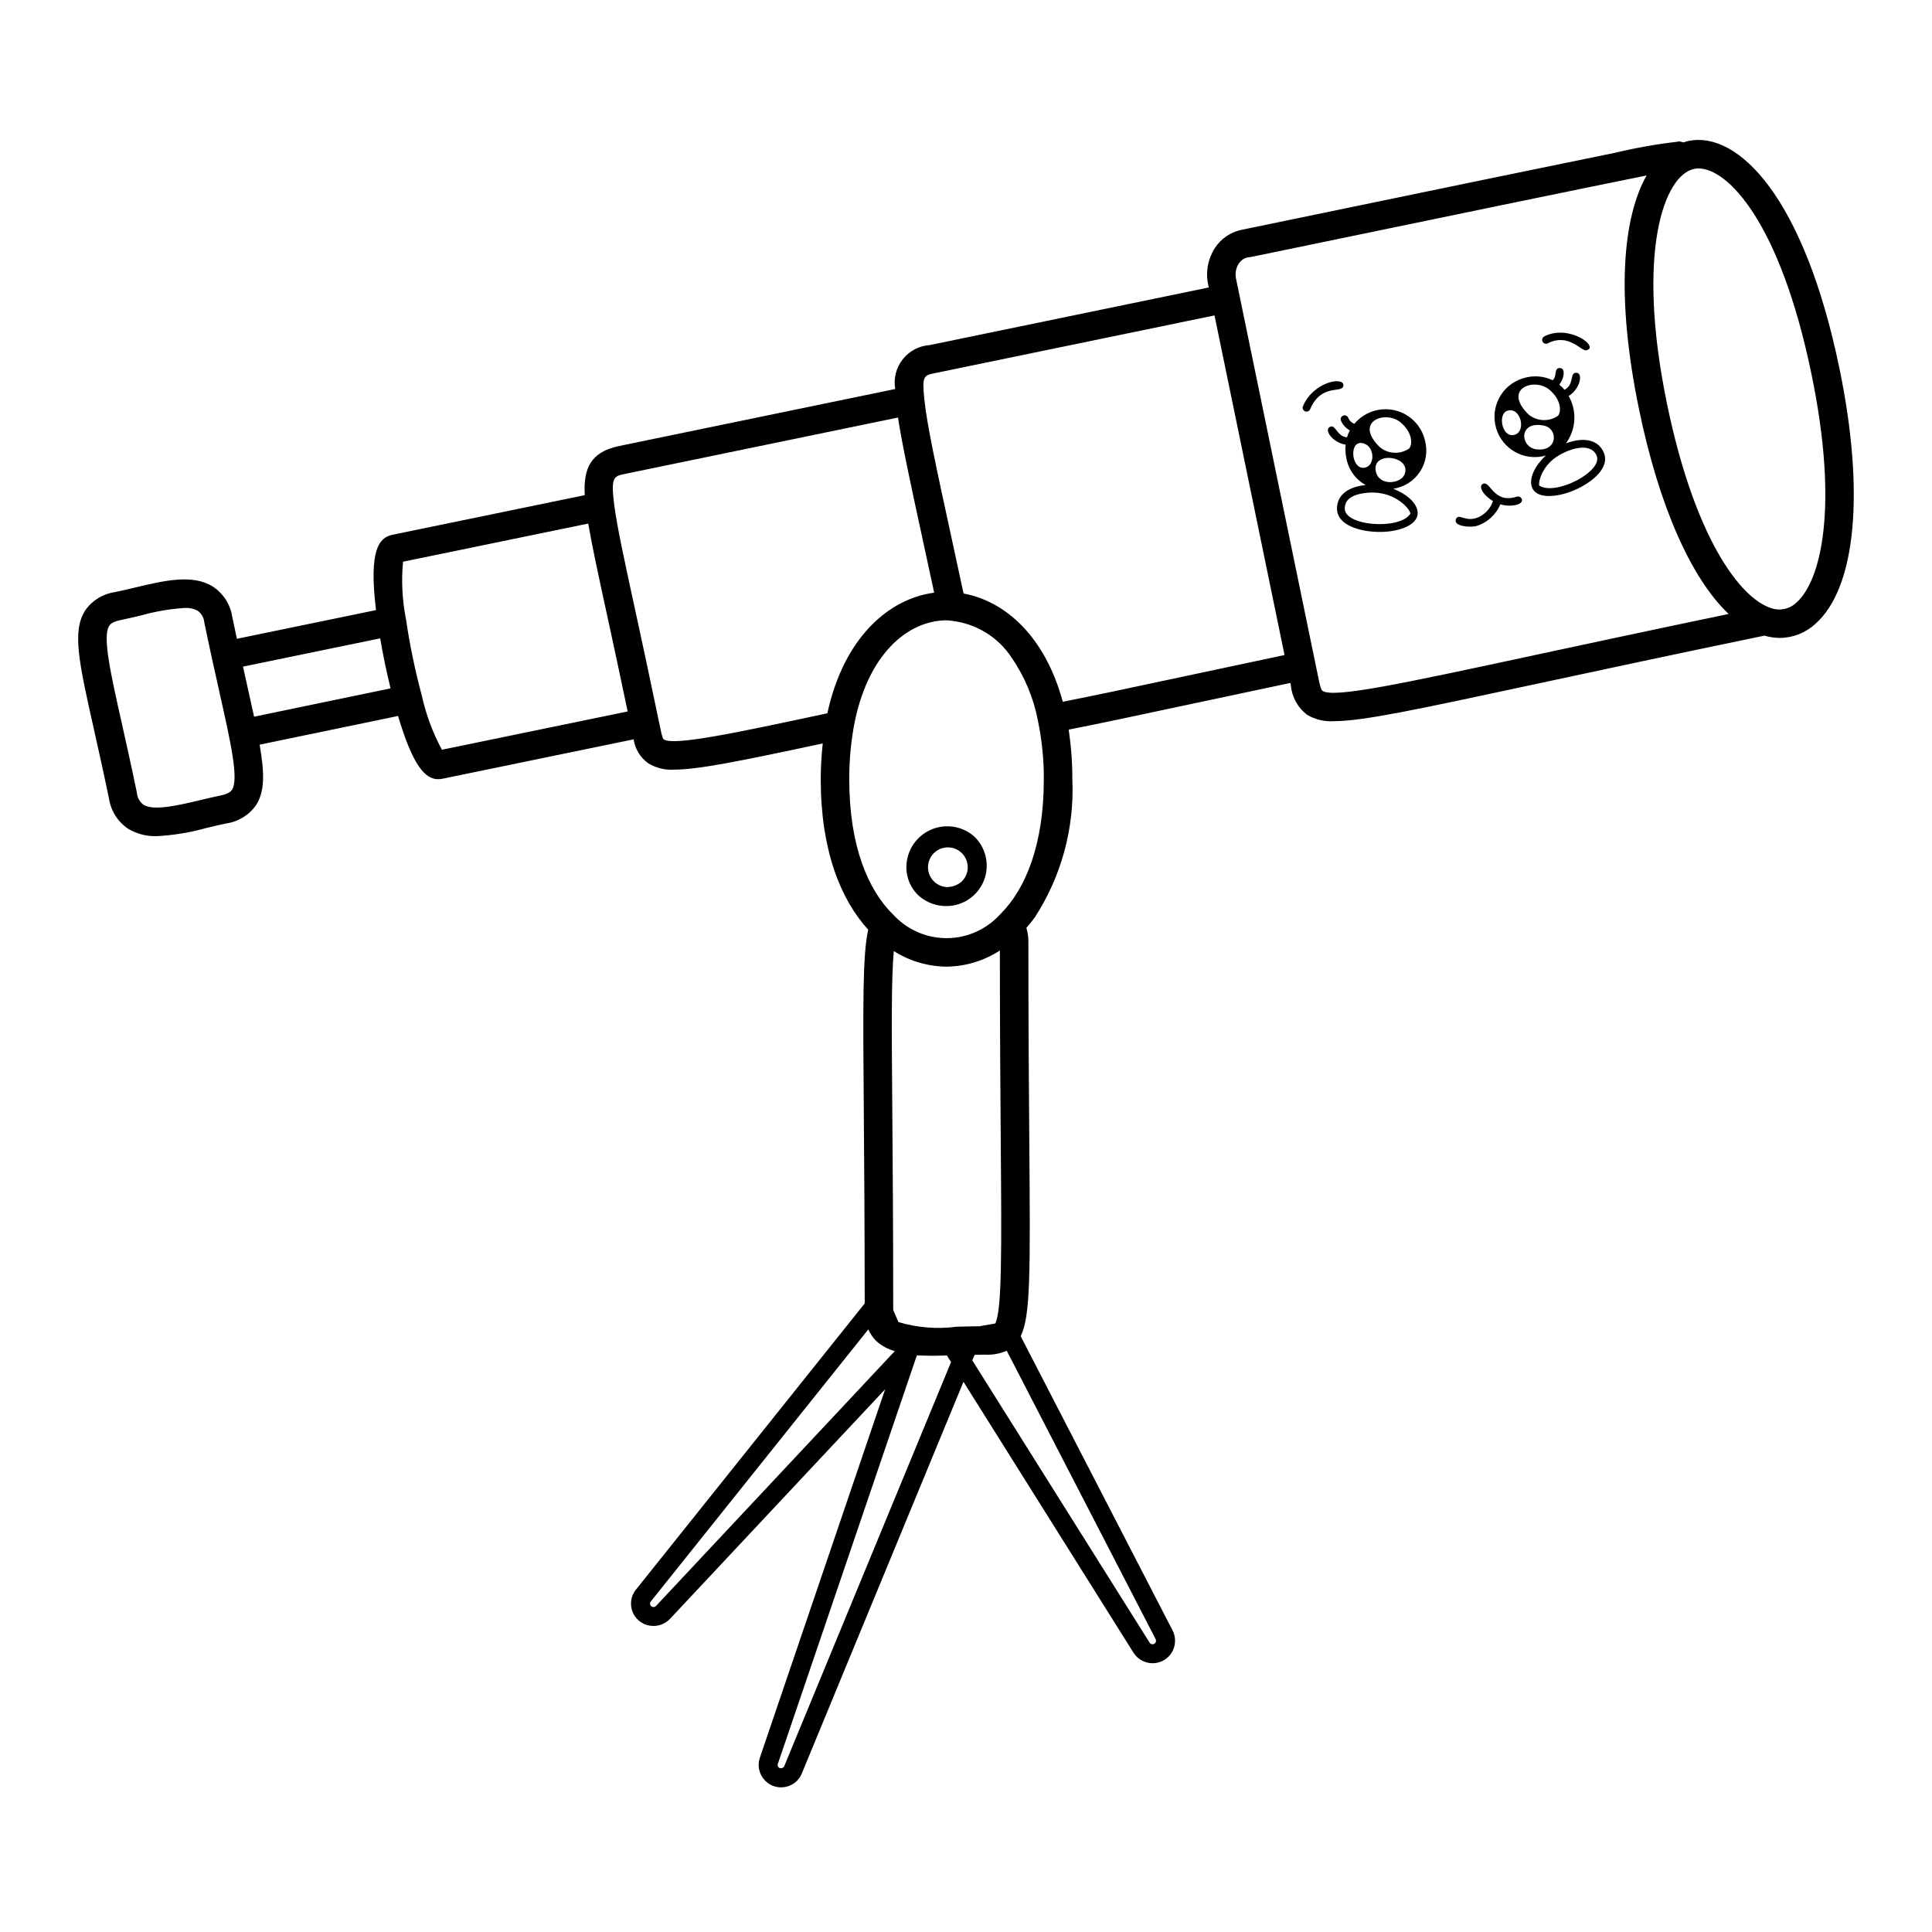 <?xml version="1.0" encoding="UTF-8"?>
<!-- Uploaded to: SVG Repo, www.svgrepo.com, Generator: SVG Repo Mixer Tools -->
<svg fill="#000000" width="800px" height="800px" version="1.1" viewBox="144 144 512 512" xmlns="http://www.w3.org/2000/svg">
 <g>
  <path d="m631.46 241.59c-9.371-45.391-26.879-62.934-40.004-60.246-0.438 0.113-0.867 0.246-1.289 0.398-0.168-0.059-0.344-0.105-0.523-0.133-0.383-0.145-0.801-0.16-1.195-0.039-5.539 0.648-11.035 1.621-16.461 2.918-9.32 1.898-21.902 4.488-34.973 7.184-26.129 5.387-54.188 11.207-61.938 12.812l-2.062 0.43v-0.004c-2.902 0.602-5.445 2.336-7.062 4.824-1.844 2.859-2.484 6.328-1.785 9.656l0.164 0.793-73.953 15.266h-0.004c-2.812 0.191-5.414 1.566-7.156 3.789-1.742 2.219-2.461 5.074-1.977 7.852l-73.207 15.113c-7.621 1.613-9.445 6.027-9.074 13.02l-51.016 10.512c-3.426 0.754-6.269 3.789-4.301 19.949l-36.867 7.602c-0.402-1.879-0.812-3.816-1.234-5.852h0.004c-0.508-3.238-2.348-6.117-5.074-7.941-5.383-3.43-12.855-1.652-20.766 0.23-1.727 0.406-3.469 0.828-5.188 1.18v0.004c-3.199 0.438-6.07 2.191-7.922 4.836-3.547 5.492-1.711 13.668 2.301 31.582 1.18 5.254 2.543 11.34 3.996 18.371 0.512 3.238 2.348 6.121 5.074 7.945 2.301 1.367 4.945 2.043 7.621 1.945 4.453-0.238 8.867-0.969 13.16-2.18 1.723-0.414 3.457-0.828 5.172-1.18v-0.004c3.199-0.438 6.07-2.191 7.922-4.836 2.301-3.559 2.316-8.301 0.961-16.039l36.684-7.609c3.91 13.172 7.176 16.754 10.625 16.754v-0.004c0.402 0 0.805-0.043 1.199-0.125l50.602-10.43h0.004c0.379 2.551 1.773 4.844 3.871 6.348 2.07 1.254 4.477 1.836 6.891 1.676 6.262 0 17.172-2.188 39.352-6.938l0.004-0.004c-0.344 3.152-0.523 6.32-0.531 9.488 0 18.738 5.223 31.84 12.582 39.875-1.5 6.652-1.395 19.566-1.172 48.164 0.102 13.305 0.23 30.012 0.238 50.887l-60.598 75.805c-1.449 1.77-1.75 4.223-0.762 6.293 0.984 2.066 3.078 3.379 5.367 3.367 1.652 0.004 3.234-0.668 4.379-1.863l57.035-60.871-33.188 97.605c-1.027 2.981 0.441 6.25 3.356 7.461 1.453 0.59 3.082 0.586 4.531-0.012 1.469-0.594 2.629-1.762 3.215-3.231l42.84-103.79 45.055 71.789v-0.004c1.641 2.602 4.984 3.535 7.734 2.16 1.422-0.707 2.5-1.965 2.988-3.477s0.359-3.156-0.359-4.57l-40.258-77.977c2.629-5.34 2.551-16.734 2.285-51.488-0.109-13.762-0.242-31.117-0.242-53.012v-0.004c0.012-1.258-0.168-2.512-0.535-3.715 0.773-0.875 1.52-1.789 2.227-2.766 7.055-10.875 10.535-23.684 9.957-36.633 0.008-4.398-0.32-8.789-0.98-13.137 7.766-1.516 18.059-3.715 31.586-6.602 7.848-1.676 16.902-3.602 27.164-5.769l0.141 0.672h-0.004c0.285 3.07 1.84 5.883 4.289 7.758 2.148 1.277 4.637 1.871 7.129 1.699 7.68 0 22.066-3.09 54.148-9.984 15.527-3.336 35.152-7.551 59.941-12.684 1.309 0.387 2.664 0.594 4.031 0.609 3.523-0.02 6.91-1.359 9.496-3.754 10.75-9.562 13.121-34.883 6.34-67.723zm-425.97 111.7c-0.184 0.281-0.664 1.035-3.094 1.535-1.789 0.367-3.602 0.801-5.398 1.23-5.758 1.367-12.285 2.914-14.973 1.211-0.996-0.734-1.629-1.863-1.73-3.098-1.461-7.086-2.832-13.207-4.019-18.5-2.992-13.352-5.156-22.992-3.328-25.828 0.184-0.281 0.664-1.035 3.094-1.535 1.789-0.367 3.606-0.801 5.41-1.23h0.004c3.731-1.047 7.559-1.703 11.426-1.961 1.223-0.078 2.445 0.184 3.531 0.758 1 0.727 1.633 1.855 1.73 3.09 0.699 3.394 1.379 6.555 2.027 9.523 0.711 3.254 1.379 6.234 1.992 8.977 2.992 13.352 5.156 22.992 3.328 25.828zm4.051-27.484c-0.363-1.621-0.75-3.356-1.148-5.141l36.359-7.496c0.734 4.34 1.676 8.883 2.754 13.258l-36.172 7.504c-0.539-2.481-1.121-5.121-1.797-8.125zm51.57 16.883c-2.43-4.516-4.223-9.344-5.328-14.348-1.789-6.652-3.188-13.402-4.188-20.215-1-5.023-1.266-10.164-0.789-15.266l49.082-10.113c0.977 5.734 2.637 13.41 4.934 23.984l0.727 3.359c1.391 6.414 2.992 13.871 4.785 22.453zm58.812-2.727c-0.379-0.25-0.738-2.031-0.871-2.688l-0.234-1.117c-0.102-0.523-0.207-1.035-0.305-1.445-2.106-10.18-3.977-18.844-5.57-26.219l-0.734-3.367c-2.832-13.059-4.707-21.688-5.438-27.355-0.93-7.379-0.133-7.547 2.805-8.172l72.402-14.949c1.082 7.106 3.34 17.562 6.727 33.184l2.859 13.234c-11.973 1.574-23.922 11.809-28.305 31.957-24.535 5.269-40.684 8.664-43.336 6.938zm74.914 60.211c5.023-0.055 9.926-1.543 14.137-4.285 0.008 20.836 0.137 37.516 0.238 50.801 0.219 28.379 0.344 44.637-1.465 48.055l-4.199 0.727c-2.035 0.023-4.07 0.062-6.023 0.125h-0.004c-5.172 0.676-10.43 0.258-15.43-1.23l-1.379-3.211c0-21.723-0.137-38.98-0.242-52.668-0.176-22.121-0.277-35.301 0.395-42.445h-0.004c4.184 2.652 9.023 4.082 13.977 4.133zm-76.957 169.39c-0.344 0.387-0.938 0.422-1.328 0.078-0.352-0.324-0.387-0.871-0.078-1.238l57.641-72.105c0.492 1.156 1.207 2.207 2.106 3.086 1.406 1.262 3.086 2.18 4.91 2.672zm33.938 42.527h0.004c-0.227 0.41-0.707 0.613-1.156 0.484-0.457-0.184-0.684-0.695-0.52-1.156l36.832-108.23c1.395 0.055 2.805 0.102 4.281 0.102 1.172 0 2.445-0.047 3.68-0.082l1.102 1.754zm98.492-32.98c-0.074 0.227-0.23 0.418-0.445 0.531-0.434 0.219-0.965 0.07-1.223-0.348l-46.973-74.781 0.602-1.461c0.93-0.02 1.832-0.059 2.769-0.059l0.004 0.004c1.973 0.109 3.941-0.246 5.75-1.035l39.473 76.445-0.004-0.004c0.113 0.219 0.129 0.477 0.047 0.707zm-41.125-192.94c-0.105 0.086-0.203 0.184-0.285 0.293-3.555 3.848-8.531 6.074-13.77 6.152-5.238 0.078-10.277-1.996-13.945-5.734-0.133-0.164-0.277-0.312-0.438-0.449-6.699-6.508-11.688-18.266-11.688-35.926-0.016-4.496 0.359-8.98 1.121-13.41 0.039-0.164 0.066-0.328 0.078-0.496 3.531-19.262 14.371-28.203 24.586-28.203 0.352 0 0.699 0.051 1.047 0.07 0.113 0.012 0.215 0.059 0.332 0.059 6.484 0.734 12.309 4.316 15.883 9.777 3.449 5.023 5.816 10.703 6.957 16.688 1.059 5.102 1.582 10.305 1.559 15.516 0 17.434-4.867 29.105-11.438 35.664zm48.02-62.793c-13.551 2.898-23.852 5.098-31.559 6.598-4.711-17.457-15.371-26.703-26.293-28.684l-3.254-15.055c-4.055-18.676-6.496-29.953-7.144-36.477-0.613-6.168-0.211-6.254 2.949-6.906l73.957-15.266 18.555 90.004c-10.285 2.172-19.359 4.102-27.215 5.785zm92.867-5.625c-35.004 7.516-52.59 11.293-55.582 9.34-0.449-0.289-0.828-2.102-1.008-2.957l-0.906-4.391-21.008-101.86c-0.301-1.367-0.055-2.797 0.684-3.981 0.523-0.809 1.32-1.402 2.246-1.668 0.711-0.078 1.414-0.199 2.113-0.355 51.664-10.711 88.234-18.25 103.75-21.383-6.16 10.898-8.328 31.352-1.988 62.047 5.293 25.637 13.828 44.797 23.738 54.16-21.105 4.398-38.199 8.07-52.047 11.043zm70.027-14.086h-0.004c-1.82 1.773-4.5 2.332-6.875 1.434-8.062-2.672-20.09-18.434-27.445-54.074-8.301-40.211-0.781-60.625 7.207-62.273h0.004c0.379-0.078 0.762-0.117 1.148-0.113 7.68 0 21.59 14.121 29.922 54.48 7.344 35.559 2.453 54.84-3.961 60.547z"/>
  <path d="m384.21 373.54c-0.105 3.016 1.137 5.922 3.387 7.938 2.016 1.73 4.594 2.672 7.25 2.641 4.383-0.023 8.309-2.715 9.91-6.797 1.598-4.078 0.547-8.723-2.656-11.719-3.168-2.731-7.633-3.394-11.457-1.695-3.828 1.695-6.332 5.449-6.434 9.633zm14.559 4.156h-0.004c-1.098 0.918-2.488 1.406-3.918 1.383-2.492-0.168-4.527-2.062-4.863-4.539-0.34-2.473 1.109-4.848 3.465-5.676 2.356-0.832 4.969 0.105 6.258 2.246s0.898 4.894-0.941 6.586z"/>
  <path d="m521.66 260.85c-0.891-3.996-3.973-7.133-7.949-8.098-3.977-0.961-8.156 0.418-10.777 3.562-0.773-0.285-1.387-0.891-1.676-1.66-0.246-0.512-0.859-0.727-1.371-0.484s-0.734 0.852-0.496 1.367c0.48 1.07 1.297 1.957 2.328 2.523-0.316 0.586-0.57 1.207-0.758 1.844-2.82-0.297-2.953-3.57-4.527-2.777-1.617 0.824 0.691 4.144 4.172 4.719-0.121 1.199-0.055 2.406 0.199 3.582 0.547 3.027 2.43 5.644 5.129 7.117-3.996 0.355-7.578 2.215-7.617 6.18-0.059 5.629 9.82 7.074 15.48 5.832 9.238-2.031 6.523-8.293-0.586-11.031h-0.004c2.879-0.414 5.445-2.031 7.059-4.449 1.613-2.422 2.121-5.414 1.395-8.227zm-16.156 0.695c2.93 1 2.918 6.125-0.023 6.426-3.504 0.375-4.121-7.82 0.027-6.426zm12.141 18.746c-2.922 4.156-17.32 3.137-17.27-1.543 0.023-2.266 1.766-3.359 3.984-3.848 9.387-2.062 14.246 5.18 13.289 5.391zm-1.457-10.5c-1.023 2.465-6.789 3.117-7.594-0.918-1.062-5.547 9.668-4.027 7.598 0.918zm1.281-6.957h0.004c-2.379 1.66-5.574 1.523-7.805-0.332-7.043-6.828 1.547-9.918 5.523-6.547 3.082 2.594 3.203 5.695 2.281 6.879z"/>
  <path d="m558.99 261.49c2.695-3.672 2.981-8.582 0.727-12.539 3.062-1.926 3.906-6.098 2.016-6.168-1.836-0.062-0.426 3.094-3.137 4.519l0.004-0.004c-0.41-0.496-0.867-0.949-1.363-1.359 1.219-1.535 1.789-4.387 0.121-4.406-1.664-0.012-0.637 2.281-1.91 3.231v0.004c-2.203-1.059-4.707-1.312-7.078-0.719-5.641 1.281-9.238 6.824-8.105 12.5s6.578 9.418 12.281 8.434c0.375-0.07 0.746-0.16 1.109-0.27-5.805 5.434-5.668 12.484 4.055 10.348 5.477-1.203 13.465-6.164 11.297-11.152-1.676-3.856-6.055-3.91-10.016-2.418zm-4.371-14.199c3.086 2.598 3.195 5.699 2.281 6.883-2.383 1.66-5.582 1.523-7.816-0.332-7.023-6.848 1.547-9.918 5.535-6.551zm-9.707 12.02c-2.941 0.316-4.004-5.668-1.422-6.469 3.637-1.152 5.25 6.078 1.422 6.469zm6.312 3.777c-4.457-0.516-4.898-7.691 1.922-6.293 3.856 0.777 3.719 6.93-1.926 6.293zm0.816 9.66c-0.48 0.105-0.141-3.641 3.125-6.641 2.824-2.594 10.125-5.57 11.949-1.379 1.824 4.195-10.805 10.684-15.074 8.02z"/>
  <path d="m545.98 275.61c-6.277 2.07-7.078-4.527-9.059-3.344-1.188 0.707 0.199 3.043 2.734 4.508-0.613 1.859-1.957 3.391-3.723 4.234-3.551 1.645-5.344-1.219-6.09 0.57-0.766 1.828 3.406 2.269 5.356 1.844 2.894-0.867 5.25-2.988 6.414-5.777 1.324 0.406 2.734 0.469 4.09 0.176 2.828-0.621 1.406-2.594 0.277-2.211z"/>
  <path d="m554.18 234.99c5.508-2.844 8.855 2.137 10.199 1.844 3.711-0.816-4.602-7.074-11.137-3.68h0.004c-0.504 0.262-0.703 0.879-0.445 1.383 0.258 0.504 0.871 0.707 1.379 0.453z"/>
  <path d="m500.02 246.13c0.094-2.422-7.977-0.977-10.73 5.531-0.211 0.523 0.035 1.117 0.555 1.336 0.52 0.223 1.121-0.016 1.348-0.531 3.008-7.106 8.738-4.004 8.828-6.336z"/>
 </g>
</svg>